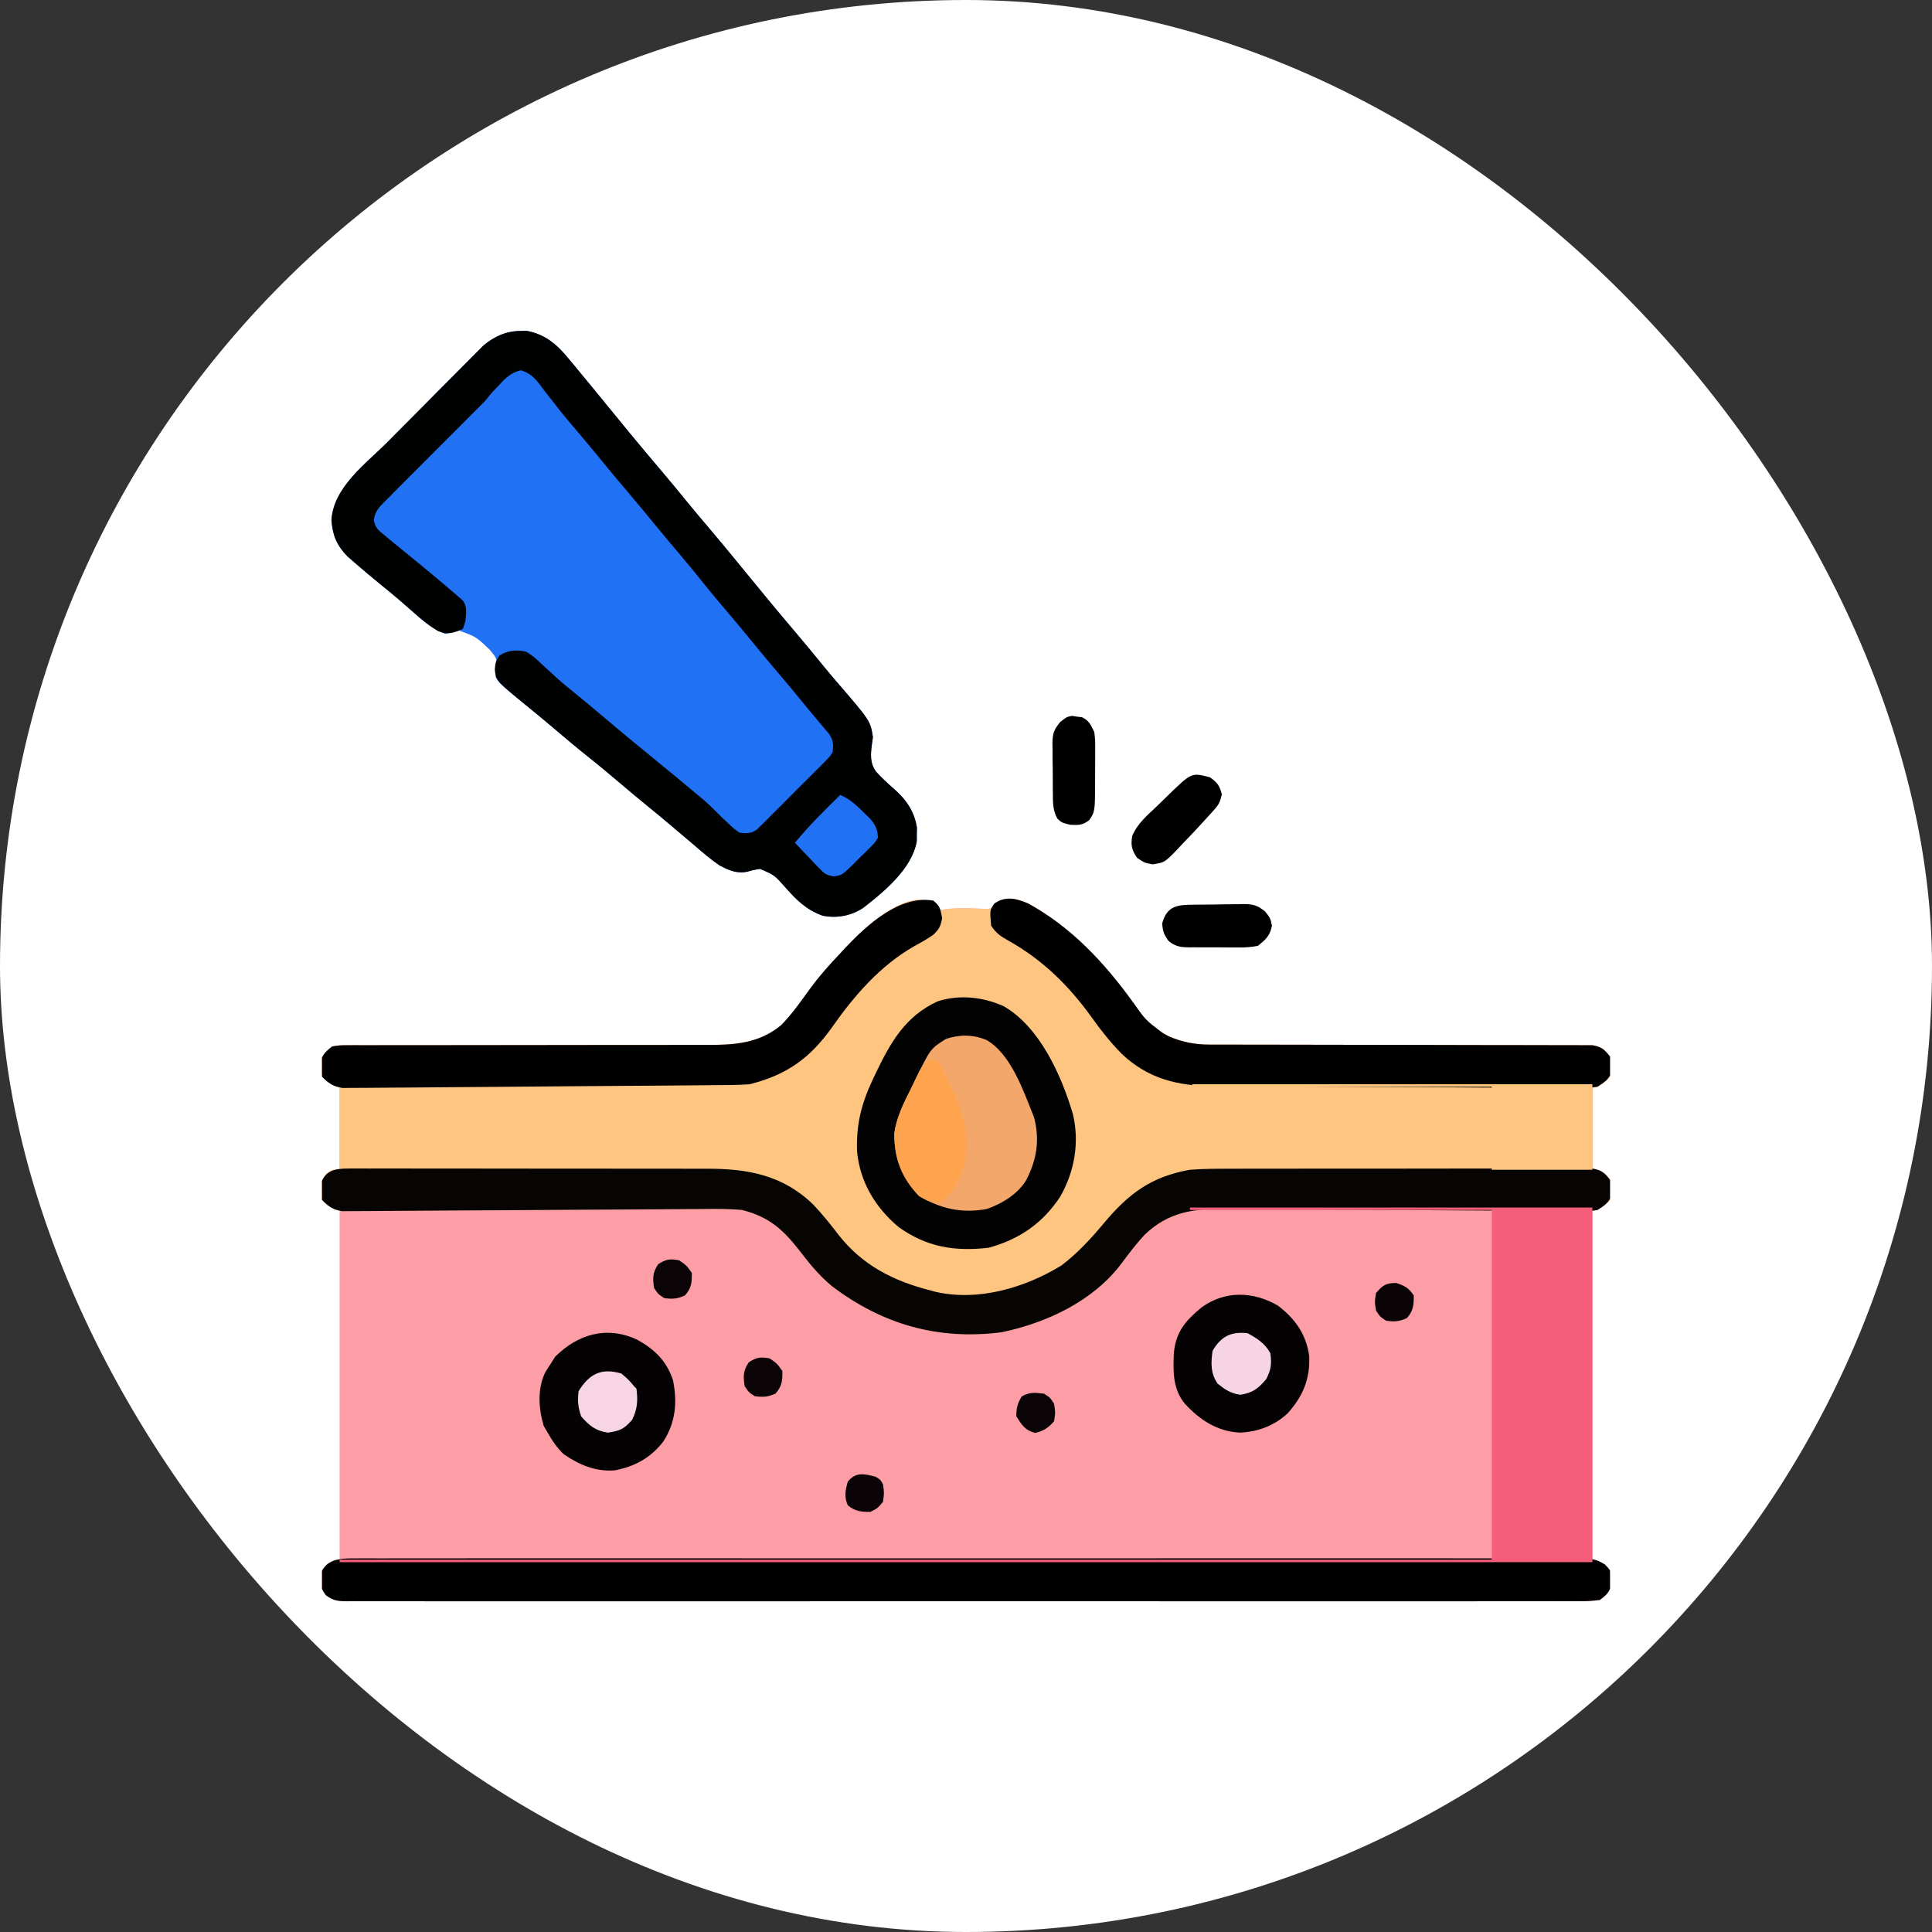 <svg width="120" height="120" viewBox="0 0 120 120" fill="none" xmlns="http://www.w3.org/2000/svg">
<rect x="0" y="0" width="120" height="120" fill="#333333" stroke="none"/>
<rect width="120" height="120" rx="60" fill="white"/>
<g clip-path="url(#clip0_561_528)">
<path d="M63.844 56.108C66.525 57.569 68.599 59.794 70.366 62.245C71.158 63.367 71.158 63.367 72.246 64.18C72.356 64.24 72.467 64.3 72.581 64.363C73.435 64.734 74.222 64.883 75.15 64.883C75.306 64.884 75.306 64.884 75.465 64.884C75.81 64.886 76.155 64.885 76.5 64.884C76.748 64.884 76.997 64.885 77.246 64.885C77.779 64.887 78.313 64.887 78.846 64.887C79.69 64.886 80.534 64.888 81.377 64.891C83.776 64.898 86.174 64.902 88.573 64.903C89.899 64.904 91.225 64.907 92.55 64.912C93.389 64.915 94.228 64.915 95.067 64.914C95.588 64.913 96.109 64.915 96.631 64.918C96.872 64.919 97.114 64.919 97.356 64.918C97.686 64.916 98.016 64.918 98.346 64.921C98.53 64.921 98.715 64.921 98.905 64.921C99.47 65.016 99.653 65.178 99.999 65.625C100.122 66.056 100.106 66.44 99.999 66.875C99.628 67.266 99.628 67.266 99.218 67.5C99.115 67.5 99.012 67.5 98.906 67.5C98.906 69.201 98.906 70.903 98.906 72.656C99.112 72.708 99.318 72.759 99.531 72.812C99.804 72.978 99.804 72.978 99.999 73.281C100.1 74.076 100.1 74.076 99.999 74.531C99.628 74.922 99.628 74.922 99.218 75.156C99.115 75.156 99.012 75.156 98.906 75.156C98.906 82.323 98.906 89.491 98.906 96.875C99.164 96.978 99.421 97.081 99.687 97.188C100.087 97.588 100.049 97.879 100.072 98.427C99.963 98.913 99.771 99.073 99.374 99.375C98.92 99.436 98.524 99.459 98.07 99.454C97.936 99.454 97.802 99.455 97.665 99.456C97.215 99.459 96.764 99.457 96.314 99.454C95.989 99.455 95.664 99.456 95.339 99.457C94.444 99.46 93.549 99.459 92.653 99.457C91.689 99.455 90.724 99.457 89.76 99.459C87.978 99.462 86.197 99.462 84.416 99.46C82.771 99.458 81.126 99.458 79.48 99.459C79.371 99.459 79.262 99.459 79.15 99.459C78.707 99.459 78.265 99.459 77.822 99.459C73.668 99.461 69.514 99.46 65.36 99.456C61.668 99.453 57.975 99.454 54.283 99.457C50.137 99.46 45.99 99.461 41.844 99.459C41.403 99.459 40.961 99.459 40.519 99.459C40.41 99.459 40.301 99.459 40.189 99.459C38.545 99.458 36.9 99.459 35.256 99.46C33.386 99.462 31.517 99.461 29.647 99.458C28.693 99.457 27.738 99.456 26.784 99.458C25.911 99.46 25.038 99.459 24.166 99.455C23.849 99.455 23.532 99.455 23.215 99.457C22.787 99.459 22.358 99.457 21.93 99.454C21.743 99.456 21.743 99.456 21.552 99.458C20.994 99.45 20.685 99.422 20.236 99.077C19.909 98.625 19.902 98.34 19.927 97.798C20 97.5 20 97.5 20.371 97.109C20.781 96.875 20.781 96.875 21.093 96.875C21.093 89.708 21.093 82.541 21.093 75.156C20.835 75.053 20.578 74.95 20.312 74.844C20 74.531 20 74.531 19.941 73.926C19.953 73.433 19.982 73.306 20.283 72.891C20.625 72.656 20.625 72.656 21.093 72.656C21.093 70.955 21.093 69.253 21.093 67.5C20.835 67.397 20.578 67.294 20.312 67.188C19.912 66.787 19.95 66.496 19.927 65.948C20.034 65.472 20.246 65.302 20.625 65C21.092 64.922 21.092 64.922 21.65 64.922C21.753 64.921 21.856 64.92 21.962 64.919C22.306 64.917 22.65 64.92 22.994 64.922C23.241 64.921 23.488 64.921 23.735 64.919C24.267 64.918 24.799 64.918 25.331 64.919C26.173 64.922 27.014 64.92 27.856 64.917C29.493 64.912 31.13 64.912 32.766 64.912C34.846 64.912 36.926 64.911 39.005 64.904C39.841 64.902 40.677 64.902 41.513 64.904C42.035 64.905 42.557 64.904 43.078 64.902C43.319 64.902 43.56 64.902 43.801 64.903C45.559 64.912 47.126 64.833 48.529 63.668C49.206 62.973 49.756 62.181 50.325 61.398C50.892 60.62 51.522 59.914 52.187 59.219C52.295 59.101 52.403 58.983 52.515 58.861C53.6 57.715 55.346 56.077 56.961 55.892C57.141 55.9 57.141 55.9 57.324 55.908C57.446 55.912 57.568 55.917 57.694 55.921C57.784 55.926 57.875 55.932 57.968 55.938C58.123 56.247 58.123 56.247 58.281 56.562C58.411 56.536 58.541 56.51 58.675 56.483C59.465 56.371 60.241 56.42 61.036 56.447C61.553 56.457 61.553 56.457 61.839 56.18C61.902 56.1 61.965 56.02 62.031 55.938C62.702 55.714 63.199 55.837 63.844 56.108Z" fill="#FD9DA6"/>
<path d="M63.845 56.108C66.526 57.569 68.6 59.794 70.366 62.245C71.159 63.367 71.159 63.367 72.246 64.18C72.357 64.24 72.468 64.3 72.582 64.363C73.436 64.734 74.223 64.883 75.151 64.883C75.307 64.884 75.307 64.884 75.466 64.884C75.811 64.886 76.156 64.885 76.501 64.884C76.749 64.884 76.998 64.885 77.246 64.885C77.78 64.887 78.313 64.887 78.847 64.887C79.691 64.886 80.534 64.888 81.378 64.891C83.776 64.898 86.175 64.902 88.573 64.903C89.899 64.904 91.225 64.907 92.551 64.912C93.39 64.915 94.229 64.915 95.067 64.914C95.589 64.913 96.11 64.915 96.631 64.918C96.873 64.919 97.115 64.919 97.357 64.918C97.687 64.916 98.016 64.918 98.346 64.921C98.531 64.921 98.716 64.921 98.906 64.921C99.471 65.016 99.654 65.178 100 65.625C100.122 66.056 100.106 66.44 100 66.875C99.629 67.266 99.629 67.266 99.219 67.5C99.116 67.5 99.013 67.5 98.906 67.5C98.906 69.201 98.906 70.903 98.906 72.656C99.113 72.708 99.319 72.759 99.531 72.812C99.805 72.978 99.805 72.978 100 73.281C100.111 74.152 100.111 74.152 100 74.531C99.581 74.947 99.321 75.14 98.732 75.231C98.549 75.23 98.365 75.229 98.176 75.227C98.021 75.227 98.021 75.227 97.864 75.228C97.521 75.227 97.177 75.222 96.834 75.217C96.587 75.216 96.341 75.215 96.094 75.215C95.563 75.213 95.032 75.209 94.501 75.203C93.66 75.195 92.82 75.191 91.979 75.188C90.042 75.181 88.104 75.167 86.167 75.153C84.393 75.14 82.62 75.129 80.846 75.123C80.012 75.12 79.177 75.114 78.343 75.105C77.822 75.1 77.301 75.098 76.78 75.097C76.54 75.096 76.299 75.094 76.059 75.09C74.105 75.063 72.552 75.296 71.103 76.686C70.588 77.239 70.137 77.831 69.688 78.438C67.933 80.799 65.04 82.155 62.221 82.748C58.289 83.255 54.813 82.275 51.663 79.876C50.917 79.257 50.334 78.558 49.746 77.793C48.693 76.423 47.821 75.591 46.094 75.156C45.257 75.075 44.427 75.083 43.588 75.095C43.339 75.096 43.091 75.097 42.843 75.098C42.311 75.1 41.78 75.104 41.248 75.109C40.408 75.118 39.567 75.121 38.727 75.124C36.944 75.131 35.162 75.144 33.379 75.156C31.451 75.17 29.523 75.183 27.595 75.19C26.759 75.193 25.924 75.199 25.089 75.207C24.57 75.212 24.051 75.214 23.532 75.216C23.291 75.217 23.05 75.219 22.81 75.222C22.482 75.227 22.153 75.228 21.825 75.227C21.641 75.229 21.457 75.23 21.268 75.231C20.679 75.14 20.42 74.946 20 74.531C19.865 74.102 19.902 73.718 20 73.281C20.283 72.891 20.283 72.891 20.625 72.656C20.78 72.656 20.934 72.656 21.094 72.656C21.094 70.955 21.094 69.253 21.094 67.5C20.836 67.397 20.578 67.294 20.313 67.188C19.913 66.787 19.951 66.496 19.928 65.948C20.034 65.472 20.247 65.302 20.625 65C21.093 64.922 21.093 64.922 21.651 64.922C21.754 64.921 21.856 64.92 21.962 64.919C22.307 64.917 22.651 64.92 22.995 64.922C23.242 64.921 23.489 64.921 23.736 64.919C24.268 64.918 24.799 64.918 25.331 64.919C26.173 64.922 27.015 64.92 27.857 64.917C29.494 64.912 31.13 64.912 32.767 64.912C34.847 64.912 36.926 64.911 39.006 64.904C39.842 64.902 40.678 64.902 41.514 64.904C42.035 64.905 42.557 64.904 43.079 64.902C43.32 64.902 43.56 64.902 43.801 64.903C45.56 64.912 47.126 64.833 48.529 63.668C49.206 62.973 49.757 62.181 50.325 61.398C50.893 60.62 51.523 59.914 52.188 59.219C52.296 59.101 52.404 58.983 52.515 58.861C53.6 57.715 55.347 56.077 56.962 55.892C57.141 55.9 57.141 55.9 57.324 55.908C57.446 55.912 57.569 55.917 57.694 55.921C57.785 55.926 57.876 55.932 57.969 55.938C58.124 56.247 58.124 56.247 58.281 56.562C58.411 56.536 58.541 56.51 58.675 56.483C59.465 56.371 60.241 56.42 61.037 56.447C61.554 56.457 61.554 56.457 61.839 56.18C61.903 56.1 61.966 56.02 62.031 55.938C62.703 55.714 63.199 55.837 63.845 56.108Z" fill="#FEC581"/>
<path d="M32.334 20.557C32.455 20.554 32.575 20.551 32.7 20.547C33.9 20.766 34.634 21.432 35.381 22.354C35.469 22.458 35.556 22.563 35.647 22.671C35.902 22.977 36.154 23.285 36.406 23.594C36.527 23.74 36.648 23.886 36.773 24.036C36.993 24.305 37.213 24.574 37.432 24.844C37.914 25.438 38.4 26.03 38.887 26.621C38.981 26.735 39.075 26.849 39.171 26.967C39.815 27.747 40.465 28.521 41.12 29.292C41.677 29.947 42.221 30.612 42.764 31.279C43.166 31.768 43.574 32.252 43.984 32.734C44.617 33.48 45.241 34.231 45.859 34.989C47.079 36.486 48.306 37.977 49.557 39.448C50.114 40.103 50.657 40.767 51.199 41.434C51.464 41.756 51.732 42.074 52.004 42.389C54.059 44.773 54.059 44.773 54.219 45.781C54.191 45.979 54.191 45.979 54.163 46.181C54.076 46.819 54.017 47.372 54.407 47.922C54.742 48.29 55.096 48.625 55.473 48.95C56.267 49.642 56.776 50.346 56.953 51.403C56.95 51.539 56.947 51.676 56.943 51.816C56.943 52.023 56.943 52.023 56.943 52.233C56.67 53.938 54.899 55.402 53.594 56.406C52.839 56.891 51.971 57.049 51.094 56.875C50.075 56.504 49.474 55.907 48.77 55.107C48.105 54.357 48.105 54.357 47.217 53.971C46.826 54.026 46.826 54.026 46.452 54.133C45.795 54.29 45.269 54.056 44.688 53.75C44.134 53.37 43.632 52.94 43.125 52.5C42.962 52.362 42.798 52.224 42.635 52.086C42.288 51.793 41.943 51.5 41.597 51.207C41.147 50.825 40.692 50.45 40.234 50.078C39.599 49.562 38.973 49.036 38.35 48.506C37.761 48.005 37.168 47.511 36.562 47.031C35.867 46.48 35.191 45.91 34.516 45.336C33.959 44.863 33.398 44.397 32.832 43.935C30.977 42.422 30.977 42.422 30.781 42.031C30.817 41.851 30.852 41.67 30.889 41.484C30.9 40.932 30.776 40.775 30.408 40.346C29.579 39.556 29.579 39.556 28.536 39.171C28.24 39.225 27.948 39.3 27.656 39.375C26.868 39.069 26.296 38.582 25.674 38.027C25.48 37.858 25.287 37.689 25.093 37.52C24.998 37.437 24.903 37.354 24.805 37.268C24.421 36.936 24.028 36.617 23.633 36.299C23.065 35.836 22.504 35.366 21.953 34.883C21.767 34.72 21.767 34.72 21.577 34.553C20.903 33.864 20.657 33.236 20.586 32.295C20.725 30.246 22.708 28.825 24.067 27.458C24.156 27.368 24.245 27.279 24.337 27.186C24.807 26.713 25.277 26.241 25.748 25.768C26.232 25.282 26.715 24.795 27.196 24.307C27.57 23.929 27.944 23.553 28.319 23.178C28.498 22.999 28.675 22.819 28.853 22.639C29.101 22.387 29.351 22.137 29.602 21.887C29.743 21.745 29.884 21.603 30.03 21.456C30.71 20.894 31.436 20.558 32.334 20.557Z" fill="#2071F4"/>
<path d="M32.334 20.557C32.455 20.554 32.575 20.551 32.7 20.547C33.9 20.766 34.634 21.432 35.381 22.354C35.469 22.458 35.556 22.563 35.647 22.671C35.902 22.977 36.154 23.285 36.406 23.594C36.527 23.74 36.648 23.886 36.773 24.036C36.993 24.305 37.213 24.574 37.432 24.844C37.914 25.438 38.4 26.03 38.887 26.621C38.981 26.735 39.075 26.849 39.171 26.967C39.815 27.747 40.465 28.521 41.12 29.292C41.677 29.947 42.221 30.612 42.764 31.279C43.166 31.768 43.574 32.252 43.984 32.734C44.617 33.48 45.241 34.231 45.859 34.989C47.079 36.486 48.306 37.977 49.557 39.448C50.114 40.103 50.657 40.767 51.199 41.434C51.464 41.756 51.732 42.074 52.004 42.389C54.059 44.773 54.059 44.773 54.219 45.781C54.191 45.979 54.191 45.979 54.163 46.181C54.076 46.819 54.017 47.372 54.407 47.922C54.742 48.29 55.096 48.625 55.473 48.95C56.267 49.642 56.776 50.346 56.953 51.403C56.95 51.539 56.947 51.676 56.943 51.816C56.943 52.023 56.943 52.023 56.943 52.233C56.67 53.938 54.899 55.402 53.594 56.406C52.839 56.891 51.971 57.049 51.094 56.875C50.075 56.504 49.474 55.907 48.77 55.107C48.105 54.357 48.105 54.357 47.217 53.971C46.826 54.026 46.826 54.026 46.452 54.133C45.795 54.29 45.269 54.056 44.688 53.75C44.134 53.37 43.632 52.94 43.125 52.5C42.962 52.362 42.798 52.224 42.635 52.086C42.288 51.793 41.943 51.5 41.597 51.207C41.147 50.825 40.692 50.45 40.234 50.078C39.599 49.562 38.973 49.036 38.35 48.506C37.761 48.005 37.168 47.511 36.562 47.031C35.867 46.48 35.191 45.91 34.516 45.336C33.959 44.863 33.398 44.397 32.832 43.935C30.809 42.285 30.809 42.285 30.732 41.582C30.781 41.094 30.781 41.094 31.016 40.723C31.553 40.373 32.04 40.355 32.656 40.469C33.067 40.696 33.384 40.994 33.721 41.318C33.912 41.492 34.103 41.666 34.294 41.84C34.434 41.969 34.434 41.969 34.577 42.101C34.944 42.434 35.326 42.746 35.713 43.057C36.341 43.567 36.962 44.085 37.578 44.609C38.323 45.242 39.075 45.866 39.833 46.484C41.419 47.778 42.998 49.08 44.557 50.406C44.703 50.53 44.849 50.654 45 50.781C45.078 50.854 45.157 50.927 45.237 51.003C45.571 51.305 45.844 51.539 46.286 51.648C46.985 51.51 47.366 51.027 47.855 50.53C48.014 50.372 48.014 50.372 48.177 50.21C48.401 49.986 48.625 49.762 48.847 49.536C49.188 49.191 49.533 48.85 49.879 48.509C50.096 48.291 50.313 48.073 50.53 47.855C50.634 47.753 50.737 47.651 50.844 47.546C51.393 46.998 51.393 46.998 51.647 46.286C51.514 45.74 51.161 45.385 50.791 44.98C50.632 44.8 50.472 44.618 50.313 44.437C50.233 44.348 50.154 44.258 50.072 44.166C49.751 43.801 49.446 43.425 49.141 43.047C48.627 42.416 48.105 41.792 47.578 41.172C46.934 40.414 46.302 39.649 45.674 38.878C45.269 38.385 44.857 37.898 44.443 37.412C43.839 36.701 43.25 35.98 42.67 35.248C42.214 34.683 41.742 34.13 41.271 33.576C40.816 33.04 40.366 32.499 39.922 31.953C39.408 31.322 38.886 30.698 38.359 30.078C37.716 29.321 37.083 28.555 36.456 27.784C36.05 27.291 35.638 26.804 35.225 26.318C33.427 24.203 33.427 24.203 32.812 23.281C32.369 23.177 32.369 23.177 31.875 23.281C31.533 23.531 31.271 23.758 30.98 24.058C30.896 24.14 30.812 24.223 30.725 24.308C30.449 24.581 30.176 24.857 29.904 25.134C29.712 25.325 29.521 25.515 29.33 25.706C28.929 26.106 28.53 26.507 28.133 26.91C27.623 27.426 27.109 27.938 26.594 28.449C26.199 28.843 25.805 29.238 25.412 29.634C25.223 29.823 25.034 30.012 24.844 30.201C24.579 30.465 24.317 30.731 24.055 30.997C23.976 31.075 23.898 31.152 23.816 31.232C23.474 31.587 23.291 31.808 23.217 32.302C23.305 32.788 23.497 32.931 23.877 33.242C24.071 33.404 24.071 33.404 24.268 33.569C24.407 33.68 24.545 33.791 24.688 33.906C24.821 34.016 24.955 34.126 25.092 34.239C25.374 34.47 25.657 34.701 25.94 34.931C26.464 35.36 26.983 35.794 27.5 36.23C27.629 36.339 27.629 36.339 27.761 36.45C27.988 36.642 28.213 36.837 28.438 37.031C28.533 37.114 28.629 37.196 28.728 37.282C29.047 37.673 28.941 38.114 28.906 38.594C28.829 38.826 28.829 38.826 28.75 39.062C28.159 39.317 27.826 39.442 27.216 39.202C26.643 38.861 26.17 38.469 25.674 38.027C25.48 37.858 25.287 37.689 25.093 37.52C24.998 37.437 24.903 37.354 24.805 37.268C24.421 36.936 24.028 36.617 23.633 36.299C23.065 35.836 22.504 35.366 21.953 34.883C21.767 34.72 21.767 34.72 21.577 34.553C20.903 33.864 20.657 33.236 20.586 32.295C20.725 30.246 22.708 28.825 24.067 27.458C24.156 27.368 24.245 27.279 24.337 27.186C24.807 26.713 25.277 26.241 25.748 25.768C26.232 25.282 26.715 24.795 27.196 24.307C27.57 23.929 27.944 23.553 28.319 23.178C28.498 22.999 28.675 22.819 28.853 22.639C29.101 22.387 29.351 22.137 29.602 21.887C29.743 21.745 29.884 21.603 30.03 21.456C30.71 20.894 31.436 20.558 32.334 20.557Z" fill="#000101"/>
<path d="M21.654 72.578C21.757 72.577 21.86 72.576 21.967 72.575C22.312 72.573 22.658 72.576 23.004 72.578C23.252 72.577 23.5 72.576 23.748 72.575C24.422 72.573 25.095 72.575 25.769 72.578C26.475 72.58 27.182 72.579 27.888 72.578C29.075 72.578 30.263 72.58 31.45 72.583C32.819 72.588 34.189 72.588 35.558 72.586C36.878 72.584 38.197 72.585 39.517 72.588C40.077 72.588 40.637 72.588 41.197 72.588C41.859 72.587 42.521 72.588 43.183 72.592C43.424 72.593 43.666 72.593 43.908 72.592C46.45 72.585 48.63 72.988 50.507 74.814C51.075 75.412 51.582 76.04 52.08 76.695C53.565 78.593 55.508 79.575 57.812 80.156C57.911 80.183 58.01 80.211 58.112 80.239C60.778 80.844 63.676 79.984 65.937 78.594C66.946 77.825 67.784 76.909 68.593 75.938C70.127 74.114 71.519 73.084 73.906 72.656C74.753 72.592 75.597 72.59 76.447 72.593C76.697 72.592 76.947 72.591 77.197 72.59C77.871 72.587 78.545 72.587 79.218 72.588C79.782 72.589 80.345 72.588 80.909 72.587C82.237 72.585 83.566 72.585 84.894 72.587C86.264 72.588 87.635 72.586 89.005 72.582C90.183 72.579 91.362 72.578 92.54 72.578C93.243 72.579 93.946 72.579 94.649 72.576C95.309 72.573 95.969 72.574 96.628 72.577C96.87 72.578 97.112 72.577 97.355 72.576C97.685 72.573 98.015 72.575 98.345 72.578C98.53 72.578 98.715 72.578 98.905 72.578C99.47 72.672 99.653 72.834 100 73.281C100.088 73.594 100.088 73.594 100.087 73.906C100.091 74.009 100.094 74.112 100.098 74.219C99.943 74.712 99.642 74.876 99.218 75.156C98.732 75.231 98.732 75.231 98.175 75.227C98.021 75.227 98.021 75.227 97.863 75.228C97.52 75.227 97.177 75.222 96.833 75.217C96.587 75.216 96.34 75.215 96.093 75.215C95.562 75.213 95.031 75.209 94.501 75.203C93.66 75.195 92.819 75.191 91.978 75.188C90.041 75.181 88.104 75.167 86.166 75.153C84.393 75.14 82.619 75.129 80.846 75.123C80.011 75.12 79.177 75.114 78.343 75.105C77.821 75.1 77.3 75.098 76.779 75.097C76.539 75.096 76.299 75.094 76.059 75.09C74.105 75.063 72.551 75.297 71.103 76.686C70.588 77.239 70.136 77.831 69.687 78.438C67.932 80.799 65.04 82.156 62.22 82.748C58.289 83.255 54.813 82.275 51.662 79.876C50.916 79.257 50.333 78.558 49.746 77.793C48.692 76.423 47.82 75.591 46.093 75.156C45.257 75.075 44.426 75.083 43.587 75.095C43.339 75.096 43.09 75.097 42.842 75.098C42.31 75.1 41.779 75.104 41.248 75.109C40.407 75.118 39.567 75.121 38.726 75.124C36.944 75.131 35.161 75.144 33.379 75.156C31.45 75.17 29.522 75.183 27.594 75.19C26.759 75.193 25.924 75.199 25.088 75.207C24.569 75.212 24.05 75.214 23.531 75.216C23.291 75.217 23.05 75.219 22.809 75.222C22.481 75.227 22.153 75.228 21.824 75.227C21.64 75.229 21.457 75.23 21.267 75.231C20.679 75.141 20.419 74.946 20 74.531C19.901 74.219 19.901 74.219 19.912 73.906C19.912 73.803 19.911 73.7 19.911 73.594C20.166 72.692 20.81 72.578 21.654 72.578Z" fill="#060504"/>
<path d="M22.1 96.796C22.233 96.796 22.366 96.795 22.503 96.794C22.951 96.791 23.399 96.793 23.847 96.796C24.171 96.795 24.495 96.794 24.818 96.793C25.709 96.79 26.6 96.791 27.491 96.793C28.452 96.795 29.412 96.793 30.372 96.791C32.145 96.788 33.918 96.788 35.691 96.79C37.329 96.792 38.967 96.792 40.605 96.791C40.714 96.791 40.822 96.791 40.934 96.791C41.375 96.791 41.816 96.791 42.256 96.791C46.392 96.789 50.528 96.79 54.663 96.794C58.339 96.797 62.015 96.796 65.69 96.793C69.818 96.79 73.946 96.789 78.074 96.791C78.514 96.791 78.954 96.791 79.394 96.791C79.502 96.791 79.611 96.791 79.722 96.791C81.359 96.792 82.996 96.791 84.633 96.79C86.494 96.788 88.355 96.788 90.216 96.792C91.166 96.793 92.117 96.794 93.067 96.792C93.936 96.79 94.805 96.791 95.673 96.795C95.989 96.795 96.304 96.795 96.619 96.793C97.046 96.791 97.472 96.793 97.899 96.796C98.023 96.795 98.147 96.793 98.274 96.792C98.857 96.8 99.189 96.856 99.685 97.173C100 97.5 100 97.5 100.098 97.812C100.094 97.916 100.091 98.019 100.088 98.125C100.088 98.228 100.088 98.331 100.088 98.438C99.955 98.907 99.763 99.077 99.375 99.375C98.92 99.436 98.524 99.459 98.07 99.454C97.936 99.455 97.803 99.456 97.665 99.456C97.215 99.459 96.764 99.457 96.314 99.454C95.989 99.455 95.664 99.456 95.339 99.457C94.444 99.46 93.549 99.459 92.653 99.457C91.689 99.455 90.724 99.457 89.76 99.459C87.979 99.462 86.198 99.462 84.416 99.46C82.771 99.458 81.126 99.458 79.48 99.459C79.371 99.459 79.262 99.459 79.15 99.459C78.707 99.459 78.265 99.459 77.822 99.459C73.668 99.461 69.514 99.46 65.36 99.456C61.668 99.453 57.975 99.454 54.283 99.457C50.137 99.46 45.991 99.461 41.844 99.459C41.403 99.459 40.961 99.459 40.519 99.459C40.41 99.459 40.301 99.459 40.189 99.459C38.545 99.458 36.9 99.459 35.256 99.46C33.386 99.462 31.517 99.462 29.648 99.458C28.693 99.457 27.738 99.456 26.784 99.458C25.911 99.46 25.038 99.459 24.166 99.455C23.849 99.455 23.532 99.455 23.216 99.457C22.787 99.459 22.358 99.457 21.93 99.454C21.743 99.456 21.743 99.456 21.552 99.458C20.994 99.451 20.686 99.422 20.236 99.077C19.981 98.725 19.911 98.555 19.912 98.125C19.908 98.022 19.905 97.919 19.901 97.812C20.219 96.803 21.201 96.786 22.1 96.796Z" fill="black"/>
<path d="M62.343 62.5C64.582 63.786 65.938 66.811 66.644 69.213C67.057 70.972 66.74 72.78 65.847 74.336C64.763 75.977 63.309 76.982 61.406 77.5C59.3 77.742 57.555 77.465 55.81 76.211C54.363 74.997 53.409 73.409 53.233 71.511C53.177 69.824 53.501 68.552 54.218 67.031C54.272 66.917 54.325 66.803 54.381 66.686C55.303 64.763 56.225 63.111 58.247 62.192C59.591 61.761 61.065 61.919 62.343 62.5Z" fill="#040303"/>
<path d="M73.906 75C82.156 75 90.406 75 98.906 75C98.906 82.27 98.906 89.541 98.906 97.031C73.228 97.031 47.55 97.031 21.094 97.031C21.094 96.98 21.094 96.928 21.094 96.875C44.709 96.875 68.325 96.875 92.656 96.875C92.656 89.708 92.656 82.541 92.656 75.156C86.469 75.156 80.281 75.156 73.906 75.156C73.906 75.105 73.906 75.053 73.906 75Z" fill="#F45E7B"/>
<path d="M32.335 22.999C33.086 23.197 33.401 23.722 33.857 24.326C34.051 24.571 34.244 24.817 34.437 25.062C34.532 25.184 34.627 25.306 34.725 25.432C35.107 25.917 35.506 26.387 35.908 26.855C36.536 27.593 37.152 28.34 37.764 29.092C38.166 29.581 38.574 30.064 38.984 30.547C39.628 31.304 40.261 32.07 40.888 32.841C41.293 33.334 41.706 33.821 42.119 34.307C42.724 35.018 43.312 35.739 43.892 36.47C44.349 37.036 44.82 37.589 45.291 38.143C45.747 38.679 46.196 39.22 46.641 39.766C47.154 40.397 47.676 41.02 48.203 41.641C48.855 42.408 49.5 43.18 50.133 43.963C50.363 44.245 50.597 44.525 50.834 44.802C50.949 44.938 51.063 45.074 51.182 45.215C51.285 45.335 51.388 45.456 51.495 45.58C51.765 46.011 51.771 46.217 51.719 46.719C51.534 47.002 51.534 47.002 51.272 47.266C51.175 47.367 51.077 47.467 50.977 47.57C50.87 47.675 50.763 47.78 50.653 47.889C50.543 47.999 50.434 48.108 50.322 48.222C50.091 48.453 49.858 48.684 49.625 48.914C49.269 49.266 48.917 49.623 48.565 49.98C48.34 50.204 48.114 50.428 47.889 50.653C47.783 50.759 47.678 50.866 47.57 50.977C47.469 51.074 47.37 51.172 47.266 51.272C47.179 51.359 47.092 51.445 47.002 51.534C46.625 51.78 46.38 51.77 45.938 51.719C45.576 51.467 45.576 51.467 45.225 51.133C45.108 51.024 44.992 50.915 44.872 50.803C44.548 50.485 44.226 50.166 43.906 49.844C44.115 49.64 44.115 49.64 44.329 49.432C44.513 49.251 44.698 49.069 44.883 48.887C44.974 48.798 45.066 48.709 45.16 48.617C46.173 47.627 46.173 47.627 46.641 46.328C46.493 45.294 45.709 44.552 45.039 43.789C44.386 43.037 43.751 42.275 43.133 41.493C42.679 40.928 42.209 40.378 41.74 39.826C41.284 39.29 40.835 38.749 40.391 38.203C39.877 37.572 39.355 36.948 38.828 36.328C38.195 35.583 37.571 34.831 36.954 34.074C35.733 32.577 34.506 31.086 33.256 29.615C32.576 28.815 31.913 28.002 31.25 27.188C30.986 26.865 30.723 26.543 30.459 26.221C30.151 25.845 30.151 25.845 29.844 25.469C30.096 24.852 30.517 24.414 30.977 23.945C31.049 23.866 31.122 23.787 31.197 23.705C31.557 23.337 31.836 23.136 32.335 22.999Z" fill="#2071F4"/>
<path d="M63.844 56.108C66.525 57.569 68.599 59.794 70.366 62.245C71.158 63.367 71.158 63.367 72.246 64.18C72.356 64.24 72.467 64.3 72.581 64.363C73.435 64.734 74.222 64.883 75.15 64.883C75.306 64.884 75.306 64.884 75.465 64.884C75.81 64.886 76.155 64.885 76.5 64.884C76.748 64.884 76.997 64.885 77.246 64.885C77.779 64.887 78.313 64.887 78.846 64.887C79.69 64.886 80.534 64.888 81.377 64.891C83.776 64.898 86.174 64.902 88.573 64.903C89.899 64.904 91.225 64.907 92.55 64.912C93.389 64.915 94.228 64.915 95.067 64.914C95.588 64.913 96.109 64.915 96.631 64.918C96.872 64.919 97.114 64.919 97.356 64.918C97.686 64.916 98.016 64.918 98.346 64.921C98.53 64.921 98.715 64.921 98.905 64.921C99.47 65.016 99.653 65.178 99.999 65.625C100.088 65.938 100.088 65.938 100.087 66.25C100.091 66.353 100.094 66.456 100.098 66.562C99.942 67.056 99.644 67.219 99.218 67.5C98.72 67.577 98.72 67.577 98.147 67.575C98.042 67.575 97.936 67.575 97.827 67.576C97.473 67.576 97.12 67.573 96.766 67.569C96.513 67.569 96.259 67.568 96.005 67.568C95.316 67.568 94.626 67.563 93.937 67.558C93.36 67.553 92.784 67.551 92.207 67.549C90.846 67.543 89.484 67.534 88.123 67.523C86.722 67.512 85.32 67.506 83.919 67.503C82.714 67.499 81.509 67.493 80.304 67.485C79.585 67.48 78.867 67.476 78.148 67.474C77.471 67.473 76.794 67.468 76.116 67.46C75.869 67.458 75.622 67.457 75.375 67.457C73.187 67.46 71.319 67.013 69.687 65.469C68.992 64.768 68.395 64.016 67.822 63.213C66.412 61.243 64.771 59.623 62.656 58.438C62.16 58.158 61.884 57.983 61.562 57.5C61.475 56.53 61.475 56.53 61.767 56.113C62.473 55.643 63.099 55.796 63.844 56.108Z" fill="black"/>
<path d="M57.968 55.938C58.394 56.273 58.425 56.491 58.515 57.022C58.434 57.521 58.323 57.739 57.947 58.074C57.576 58.338 57.185 58.55 56.787 58.77C54.699 59.952 53.061 61.833 51.699 63.779C50.348 65.695 48.882 66.766 46.562 67.344C46.195 67.373 45.826 67.388 45.457 67.391C45.351 67.393 45.246 67.394 45.137 67.395C44.786 67.4 44.435 67.402 44.084 67.403C43.831 67.406 43.578 67.409 43.325 67.411C42.64 67.418 41.956 67.423 41.271 67.428C40.843 67.43 40.415 67.434 39.987 67.437C38.494 67.449 37.001 67.46 35.508 67.468C34.116 67.477 32.724 67.489 31.333 67.502C30.137 67.513 28.942 67.522 27.746 67.529C27.032 67.534 26.318 67.539 25.605 67.547C24.934 67.554 24.263 67.558 23.592 67.56C23.346 67.561 23.1 67.563 22.854 67.567C22.518 67.571 22.182 67.572 21.846 67.571C21.658 67.573 21.47 67.574 21.276 67.575C20.682 67.485 20.423 67.295 20 66.875C19.901 66.562 19.901 66.562 19.912 66.25C19.912 66.147 19.911 66.044 19.911 65.938C20.041 65.479 20.254 65.297 20.625 65C21.092 64.922 21.092 64.922 21.65 64.922C21.753 64.921 21.856 64.92 21.962 64.919C22.306 64.917 22.65 64.92 22.994 64.922C23.241 64.921 23.488 64.921 23.735 64.919C24.267 64.918 24.799 64.918 25.331 64.919C26.173 64.922 27.015 64.92 27.856 64.917C29.493 64.912 31.13 64.912 32.766 64.912C34.846 64.912 36.926 64.911 39.006 64.904C39.842 64.902 40.677 64.902 41.513 64.904C42.035 64.905 42.557 64.904 43.078 64.902C43.319 64.902 43.56 64.902 43.801 64.903C45.559 64.912 47.126 64.833 48.529 63.668C49.206 62.973 49.756 62.181 50.325 61.398C50.892 60.62 51.522 59.914 52.187 59.219C52.295 59.101 52.403 58.983 52.515 58.861C53.855 57.446 55.891 55.575 57.968 55.938Z" fill="black"/>
<path d="M61.279 64.6C62.816 65.489 63.575 67.798 64.219 69.375C64.593 70.778 64.406 71.999 63.75 73.281C63.229 74.162 62.221 74.781 61.256 75.102C59.685 75.37 58.424 75.077 57.07 74.277C55.993 73.14 55.538 71.942 55.551 70.397C55.698 69.293 56.222 68.33 56.719 67.344C56.79 67.197 56.79 67.197 56.863 67.047C57.787 65.144 57.787 65.144 58.75 64.531C59.598 64.249 60.449 64.248 61.279 64.6Z" fill="#F4A76B"/>
<path d="M79.375 81.094C80.439 81.906 81.124 82.866 81.314 84.201C81.386 85.647 80.93 86.722 79.971 87.793C79.136 88.557 78.147 88.93 77.021 88.984C75.621 88.916 74.524 88.202 73.594 87.188C72.836 86.276 72.859 85.16 72.911 84.028C73.04 82.712 73.629 82.036 74.632 81.203C76.093 80.149 77.836 80.201 79.375 81.094Z" fill="#050203"/>
<path d="M39.58 83.213C40.667 83.814 41.412 84.538 41.802 85.734C42.081 87.103 41.959 88.376 41.192 89.545C40.408 90.555 39.42 91.095 38.167 91.33C36.963 91.408 35.983 90.989 35 90.312C34.608 89.93 34.33 89.539 34.063 89.062C33.966 88.898 33.869 88.734 33.77 88.564C33.45 87.483 33.368 86.274 33.867 85.234C33.98 85.049 34.097 84.866 34.219 84.688C34.303 84.552 34.387 84.417 34.473 84.277C35.907 82.843 37.716 82.339 39.58 83.213Z" fill="#040203"/>
<path d="M74.062 67.344C82.261 67.344 90.459 67.344 98.906 67.344C98.906 69.097 98.906 70.85 98.906 72.656C96.844 72.656 94.781 72.656 92.656 72.656C92.656 70.955 92.656 69.253 92.656 67.5C86.52 67.5 80.384 67.5 74.062 67.5C74.062 67.448 74.062 67.397 74.062 67.344Z" fill="#FEC581"/>
<path d="M57.812 65.781C58.281 65.938 58.281 65.938 58.458 66.208C58.513 66.323 58.567 66.439 58.623 66.558C58.684 66.686 58.744 66.814 58.807 66.945C58.868 67.08 58.93 67.215 58.994 67.353C59.087 67.549 59.087 67.549 59.183 67.749C59.95 69.393 60.329 71.002 59.746 72.773C59.444 73.512 59.101 74.215 58.437 74.688C57.868 74.722 57.597 74.587 57.109 74.307C56.003 73.173 55.541 71.962 55.549 70.4C55.686 69.395 56.137 68.519 56.584 67.617C56.698 67.386 56.806 67.152 56.914 66.918C57.164 66.381 57.309 66.117 57.812 65.781Z" fill="#FEA44E"/>
<path d="M75.156 48.281C75.61 48.603 75.754 48.796 75.889 49.336C75.774 49.88 75.668 50.018 75.306 50.417C75.157 50.582 75.157 50.582 75.005 50.75C74.901 50.863 74.796 50.977 74.688 51.094C74.586 51.205 74.485 51.315 74.381 51.429C74.071 51.764 73.755 52.093 73.438 52.422C73.28 52.592 73.28 52.592 73.119 52.766C72.336 53.571 72.336 53.571 71.592 53.687C71.094 53.594 71.094 53.594 70.625 53.281C70.292 52.781 70.23 52.523 70.322 51.932C70.626 51.168 71.27 50.632 71.857 50.075C72.091 49.853 72.321 49.627 72.55 49.4C74.012 47.978 74.012 47.978 75.156 48.281Z" fill="black"/>
<path d="M66.583 44.462C66.737 44.486 66.737 44.486 66.894 44.512C66.998 44.524 67.102 44.537 67.208 44.55C67.65 44.759 67.757 45.033 67.969 45.469C68.027 45.992 68.027 45.992 68.025 46.583C68.025 46.688 68.026 46.792 68.026 46.901C68.025 47.121 68.024 47.342 68.021 47.563C68.017 47.9 68.018 48.237 68.019 48.574C68.012 50.4 68.012 50.4 67.656 50.938C67.238 51.263 67.013 51.249 66.475 51.23C65.938 51.094 65.938 51.094 65.674 50.845C65.397 50.337 65.396 49.872 65.395 49.307C65.394 49.196 65.393 49.084 65.392 48.969C65.39 48.733 65.39 48.497 65.39 48.261C65.391 47.902 65.384 47.543 65.377 47.184C65.376 46.954 65.376 46.724 65.376 46.495C65.373 46.388 65.371 46.281 65.368 46.171C65.377 45.567 65.457 45.327 65.844 44.852C66.25 44.531 66.25 44.531 66.583 44.462Z" fill="black"/>
<path d="M74.115 56.192C74.283 56.19 74.283 56.19 74.454 56.188C74.691 56.185 74.927 56.184 75.164 56.184C75.525 56.182 75.885 56.174 76.246 56.166C76.477 56.165 76.707 56.163 76.937 56.163C77.044 56.16 77.152 56.157 77.262 56.153C77.862 56.159 78.109 56.237 78.584 56.617C78.906 57.031 78.906 57.031 79.004 57.5C78.871 58.138 78.63 58.345 78.125 58.75C77.697 58.826 77.369 58.856 76.943 58.848C76.831 58.849 76.719 58.849 76.604 58.849C76.368 58.849 76.133 58.847 75.897 58.843C75.538 58.838 75.178 58.84 74.818 58.843C74.589 58.842 74.36 58.84 74.13 58.839C73.97 58.84 73.97 58.84 73.806 58.841C73.281 58.828 73.01 58.782 72.592 58.456C72.299 58.065 72.211 57.832 72.188 57.344C72.487 56.27 73.105 56.2 74.115 56.192Z" fill="black"/>
<path d="M52.188 49.375C52.778 49.621 53.17 49.993 53.623 50.44C53.761 50.573 53.898 50.706 54.04 50.843C54.399 51.279 54.493 51.477 54.531 52.031C54.346 52.335 54.346 52.335 54.061 52.62C53.907 52.775 53.907 52.775 53.75 52.933C53.64 53.038 53.531 53.144 53.418 53.252C53.312 53.36 53.206 53.468 53.097 53.58C52.306 54.358 52.306 54.358 51.792 54.433C51.337 54.365 51.199 54.26 50.886 53.931C50.797 53.839 50.707 53.747 50.615 53.653C50.525 53.556 50.435 53.459 50.342 53.359C50.248 53.263 50.155 53.166 50.059 53.066C49.829 52.827 49.602 52.586 49.375 52.344C50.242 51.284 51.213 50.335 52.188 49.375Z" fill="#2071F4"/>
<path d="M77.5 82.812C78.089 83.136 78.595 83.457 78.906 84.062C78.992 84.725 78.952 85.069 78.643 85.664C78.154 86.245 77.797 86.518 77.041 86.631C76.432 86.544 76.103 86.318 75.625 85.938C75.183 85.275 75.211 84.685 75.313 83.906C75.84 83.002 76.464 82.688 77.5 82.812Z" fill="#F7D4E4"/>
<path d="M38.594 85.312C39.053 85.703 39.053 85.703 39.375 86.094C39.426 86.145 39.478 86.197 39.531 86.25C39.626 86.986 39.597 87.526 39.258 88.193C38.759 88.761 38.507 88.872 37.764 88.984C37.004 88.881 36.589 88.543 36.094 87.969C35.901 87.39 35.866 87.016 35.938 86.406C36.603 85.341 37.334 84.944 38.594 85.312Z" fill="#F8D5E4"/>
<path d="M42.188 78.281C42.647 78.603 42.647 78.603 42.969 79.062C42.979 79.664 42.949 80 42.549 80.459C42.072 80.678 41.769 80.701 41.25 80.625C40.879 80.381 40.879 80.381 40.625 80C40.536 79.379 40.528 79.052 40.879 78.525C41.368 78.203 41.612 78.175 42.188 78.281Z" fill="#0B0508"/>
<path d="M54.375 91.719C54.677 91.894 54.677 91.894 54.843 92.188C54.922 92.725 54.922 92.725 54.843 93.281C54.521 93.672 54.521 93.672 54.062 93.906C53.468 93.906 53.122 93.874 52.656 93.496C52.426 92.951 52.502 92.595 52.656 92.031C53.156 91.416 53.652 91.535 54.375 91.719Z" fill="#0A0407"/>
<path d="M64.844 86.562C65.225 86.807 65.225 86.807 65.469 87.188C65.557 87.734 65.557 87.734 65.469 88.281C65.097 88.696 64.836 88.869 64.297 89.004C63.671 88.847 63.46 88.501 63.125 87.969C63.125 87.458 63.196 87.173 63.457 86.738C63.933 86.453 64.303 86.496 64.844 86.562Z" fill="#0B0508"/>
<path d="M47.812 84.375C48.272 84.697 48.272 84.697 48.594 85.156C48.604 85.758 48.574 86.094 48.174 86.553C47.697 86.772 47.394 86.794 46.875 86.719C46.504 86.475 46.504 86.475 46.25 86.094C46.161 85.473 46.153 85.146 46.504 84.619C46.993 84.297 47.237 84.269 47.812 84.375Z" fill="#0B0508"/>
<path d="M86.728 79.688C87.263 79.87 87.5 79.994 87.812 80.469C87.812 81.061 87.787 81.412 87.392 81.865C86.916 82.084 86.612 82.107 86.093 82.031C85.722 81.787 85.722 81.787 85.468 81.406C85.38 80.859 85.38 80.859 85.468 80.312C85.881 79.827 86.088 79.688 86.728 79.688Z" fill="#0A0407"/>
</g>
<defs>
<clipPath id="clip0_561_528">
<rect width="80" height="80" fill="white" transform="translate(20 20)"/>
</clipPath>
</defs>
</svg>
